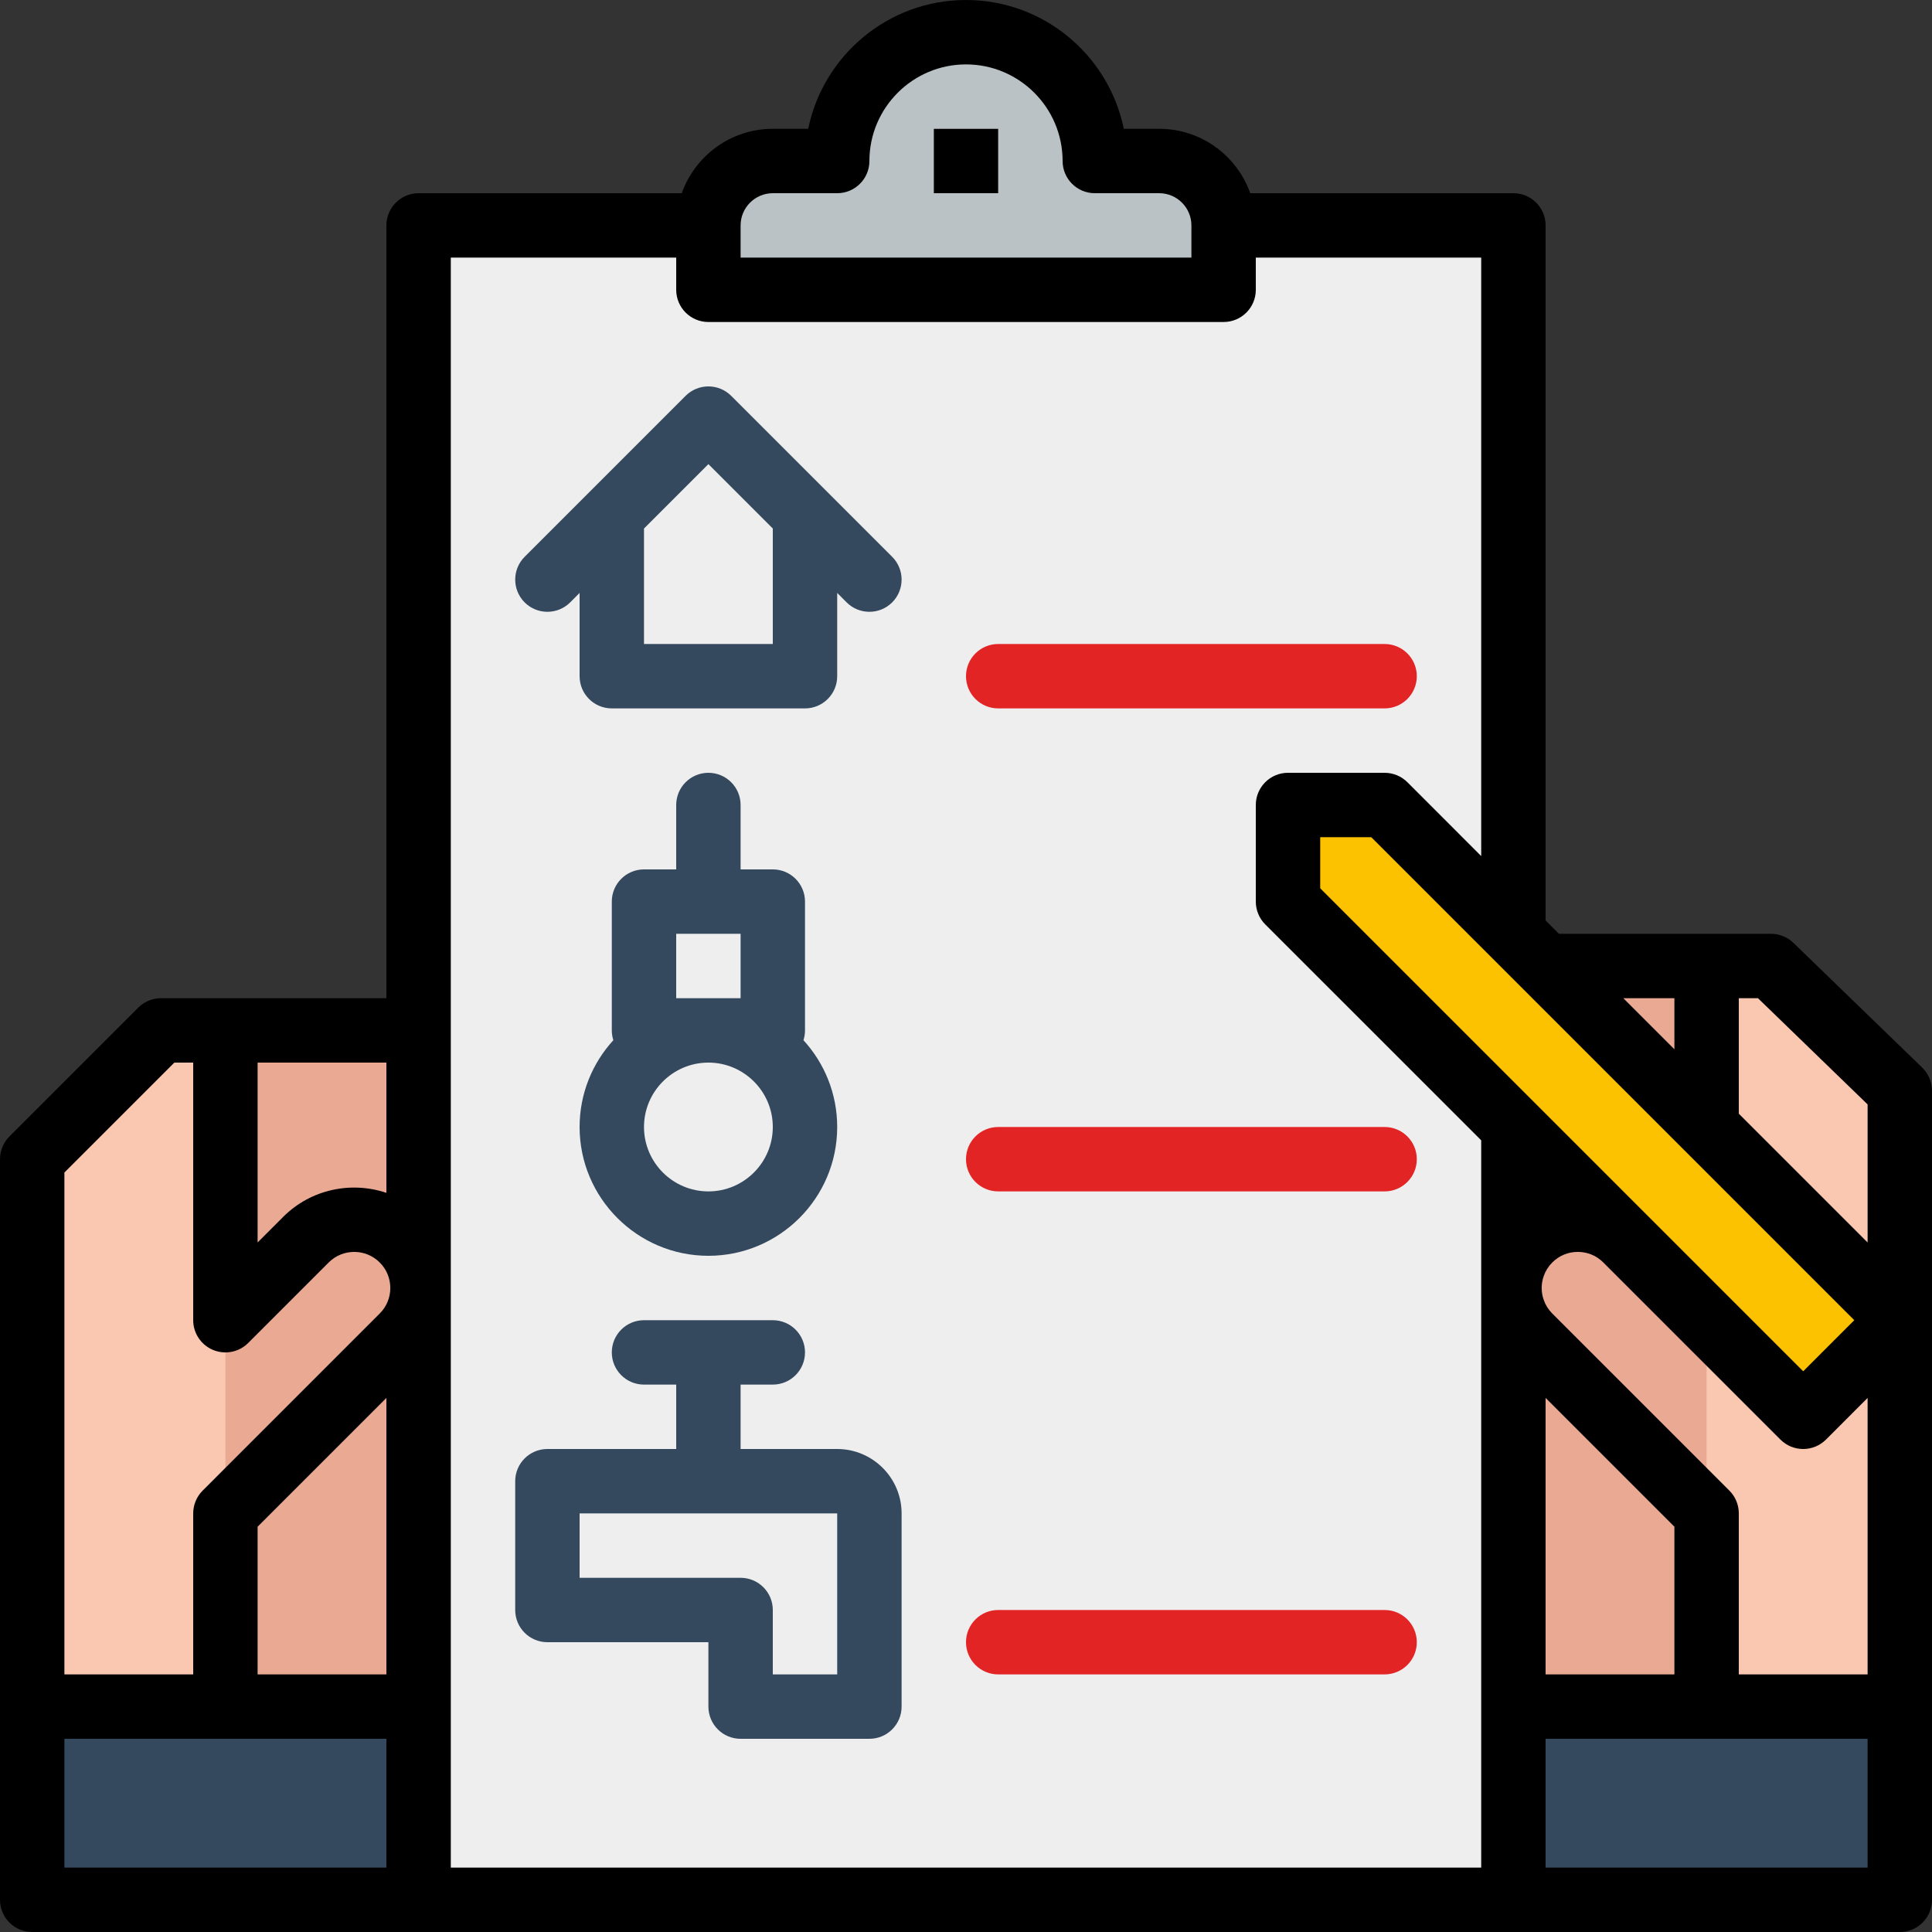<?xml version="1.0" encoding="UTF-8"?><svg xmlns="http://www.w3.org/2000/svg" xmlns:xlink="http://www.w3.org/1999/xlink" height="480.0" preserveAspectRatio="xMidYMid meet" version="1.1" viewBox="16.0 16.0 480.0 480.0" width="480.0" zoomAndPan="magnify">
 <rect x="16.0" y="16.0" width="480.0" height="480.0" fill="#333333" stroke="none"/>
 <g id="surface1">
  <g id="change1_1"><path d="m392 72v416h-272v-416h72v16h128v-16h72" fill="#efeeef"/></g>
  <g id="change2_1"><path d="m72 392l44-44c6.63-6.63 6.63-17.37 0-24s-17.371-6.63-24 0l-20 20v-72h-16l-32 32v136h48v-48" fill="#fac8b1"/></g>
  <g id="change3_1"><path d="m120 272h-48v168h48v-168" fill="#eaa993"/></g>
  <g id="change4_1"><path d="m120 488h-96v-48h96v48" fill="#34495e"/></g>
  <g id="change2_2"><path d="m440 392l-44-44c-6.63-6.63-6.63-17.37 0-24s17.37-6.63 24 0l20 20v-88h16l32 31v153h-48v-48" fill="#fac8b1"/></g>
  <g id="change3_2"><path d="m392 256h48v184h-48v-184" fill="#eaa993"/></g>
  <g id="change4_2"><path d="m392 488h96v-48h-96v48" fill="#34495e"/></g>
  <g id="change5_1"><path d="m360 216l128 128-24 24-128-128v-24h24" fill="#fcc200"/></g>
  <g id="change4_3"><path d="m208 147.31v28.69h-32v-28.69l16-16zm-50.34 18.35l2.34-2.35v20.69c0 4.42 3.58 8 8 8h48c4.42 0 8-3.58 8-8v-20.69l2.34 2.35c1.57 1.56 3.61 2.34 5.66 2.34s4.09-0.78 5.66-2.34c3.12-3.13 3.12-8.19 0-11.32l-40-40c-3.13-3.12-8.19-3.12-11.32 0l-40 40c-3.12 3.13-3.12 8.19 0 11.32 3.13 3.12 8.19 3.12 11.32 0" fill="#34495e"/></g>
  <g id="change4_4"><path d="m184 248h16v16h-16zm8 64c-8.82 0-16-7.18-16-16s7.18-16 16-16 16 7.18 16 16-7.18 16-16 16zm0 16c17.64 0 32-14.36 32-32 0-8.3-3.18-15.87-8.38-21.56 0.24-0.77 0.38-1.59 0.38-2.44v-32c0-4.42-3.58-8-8-8h-8v-16c0-4.42-3.58-8-8-8s-8 3.58-8 8v16h-8c-4.42 0-8 3.58-8 8v32c0 0.85 0.14 1.67 0.38 2.44-5.2 5.69-8.38 13.26-8.38 21.56 0 17.64 14.36 32 32 32" fill="#34495e"/></g>
  <g id="change4_5"><path d="m224 432h-16v-16c0-4.42-3.58-8-8-8h-40v-16h64zm0-56h-24v-16h8c4.42 0 8-3.58 8-8s-3.58-8-8-8h-32c-4.42 0-8 3.58-8 8s3.58 8 8 8h8v16h-32c-4.42 0-8 3.58-8 8v32c0 4.42 3.58 8 8 8h40v16c0 4.42 3.58 8 8 8h32c4.42 0 8-3.58 8-8v-48c0-8.82-7.18-16-16-16" fill="#34495e"/></g>
  <g id="change6_1"><path d="m320 72v16h-128v-16c0-8.836 7.16-16 16-16h16c0-17.672 14.33-32 32-32s32 14.328 32 32h16c8.84 0 16 7.164 16 16" fill="#bbc2c6"/></g>
  <g id="change7_1"><path d="m360 192h-96c-4.42 0-8-3.58-8-8s3.58-8 8-8h96c4.42 0 8 3.58 8 8s-3.58 8-8 8" fill="#e22425"/></g>
  <g id="change7_2"><path d="m360 312h-96c-4.42 0-8-3.58-8-8s3.58-8 8-8h96c4.42 0 8 3.58 8 8s-3.58 8-8 8" fill="#e22425"/></g>
  <g id="change7_3"><path d="m360 432h-96c-4.42 0-8-3.58-8-8s3.58-8 8-8h96c4.42 0 8 3.58 8 8s-3.58 8-8 8" fill="#e22425"/></g>
  <g id="change1_2"><path d="m264 64h-16v-16h16v16" fill="#efeeef"/></g>
  <g id="change8_1"><path d="m480 480h-80v-32h80zm-352-400h56v8c0 4.418 3.58 8 8 8h128c4.42 0 8-3.582 8-8v-8h56v148.69l-18.34-18.35c-1.5-1.5-3.54-2.34-5.66-2.34h-24c-4.42 0-8 3.58-8 8v24c0 2.12 0.84 4.16 2.34 5.66l53.66 53.65v180.69h-256zm-96 368h80v32h-80zm48-52.69l32-32v68.69h-32zm-48-88l27.312-27.31h4.688v64c0 3.23 1.949 6.15 4.938 7.39 2.988 1.24 6.429 0.56 8.718-1.73l20-20c3.504-3.5 9.184-3.5 12.684 0 1.7 1.69 2.63 3.95 2.63 6.34s-0.93 4.65-2.63 6.34l-43.996 44c-1.5 1.5-2.344 3.54-2.344 5.66v40h-32zm80 5.05c-8.71-2.93-18.727-0.95-25.656 5.98l-6.344 6.35v-44.69h32zm96-248.36h16c4.42 0 8-3.582 8-8 0-13.234 10.77-24 24-24s24 10.766 24 24c0 4.418 3.58 8 8 8h16c4.41 0 8 3.59 8 8v8h-112v-8c0-4.41 3.59-8 8-8zm224 200v12.69l-12.69-12.69zm44.69 80l-12.69 12.69-120-120v-12.69h12.69zm-76.69 88v-68.69l32 32v36.69zm80 0h-32v-40c0-2.12-0.84-4.16-2.34-5.66l-44-44c-0.96-0.96-1.67-2.08-2.12-3.36-0.69-1.92-0.69-4.04 0.01-5.99 0.44-1.25 1.15-2.37 2.11-3.33 1.69-1.7 3.94-2.63 6.34-2.63s4.65 0.93 6.34 2.63l44 44c1.57 1.56 3.61 2.34 5.66 2.34s4.09-0.78 5.66-2.34l10.34-10.35zm0-141.61v34.3l-32-32v-28.69h4.76zm16-3.39c0-2.16-0.88-4.24-2.43-5.75l-32-31c-1.5-1.44-3.49-2.25-5.57-2.25h-52.69l-3.31-3.31v-172.69c0-4.418-3.58-8-8-8h-65.38c-3.3-9.312-12.19-16-22.62-16h-8.8c-3.72-18.234-19.88-32-39.2-32s-35.48 13.766-39.2 32h-8.8c-10.43 0-19.32 6.688-22.62 16h-65.38c-4.42 0-8 3.582-8 8v192h-56c-2.121 0-4.156 0.84-5.656 2.34l-32 32c-1.5 1.5-2.344 3.54-2.344 5.66v184c0 4.42 3.582 8 8 8h464c4.42 0 8-3.58 8-8v-144-57" fill="inherit"/></g>
  <g id="change8_2"><path d="m264 48h-16v16h16v-16" fill="inherit"/></g>
 </g>
</svg>
